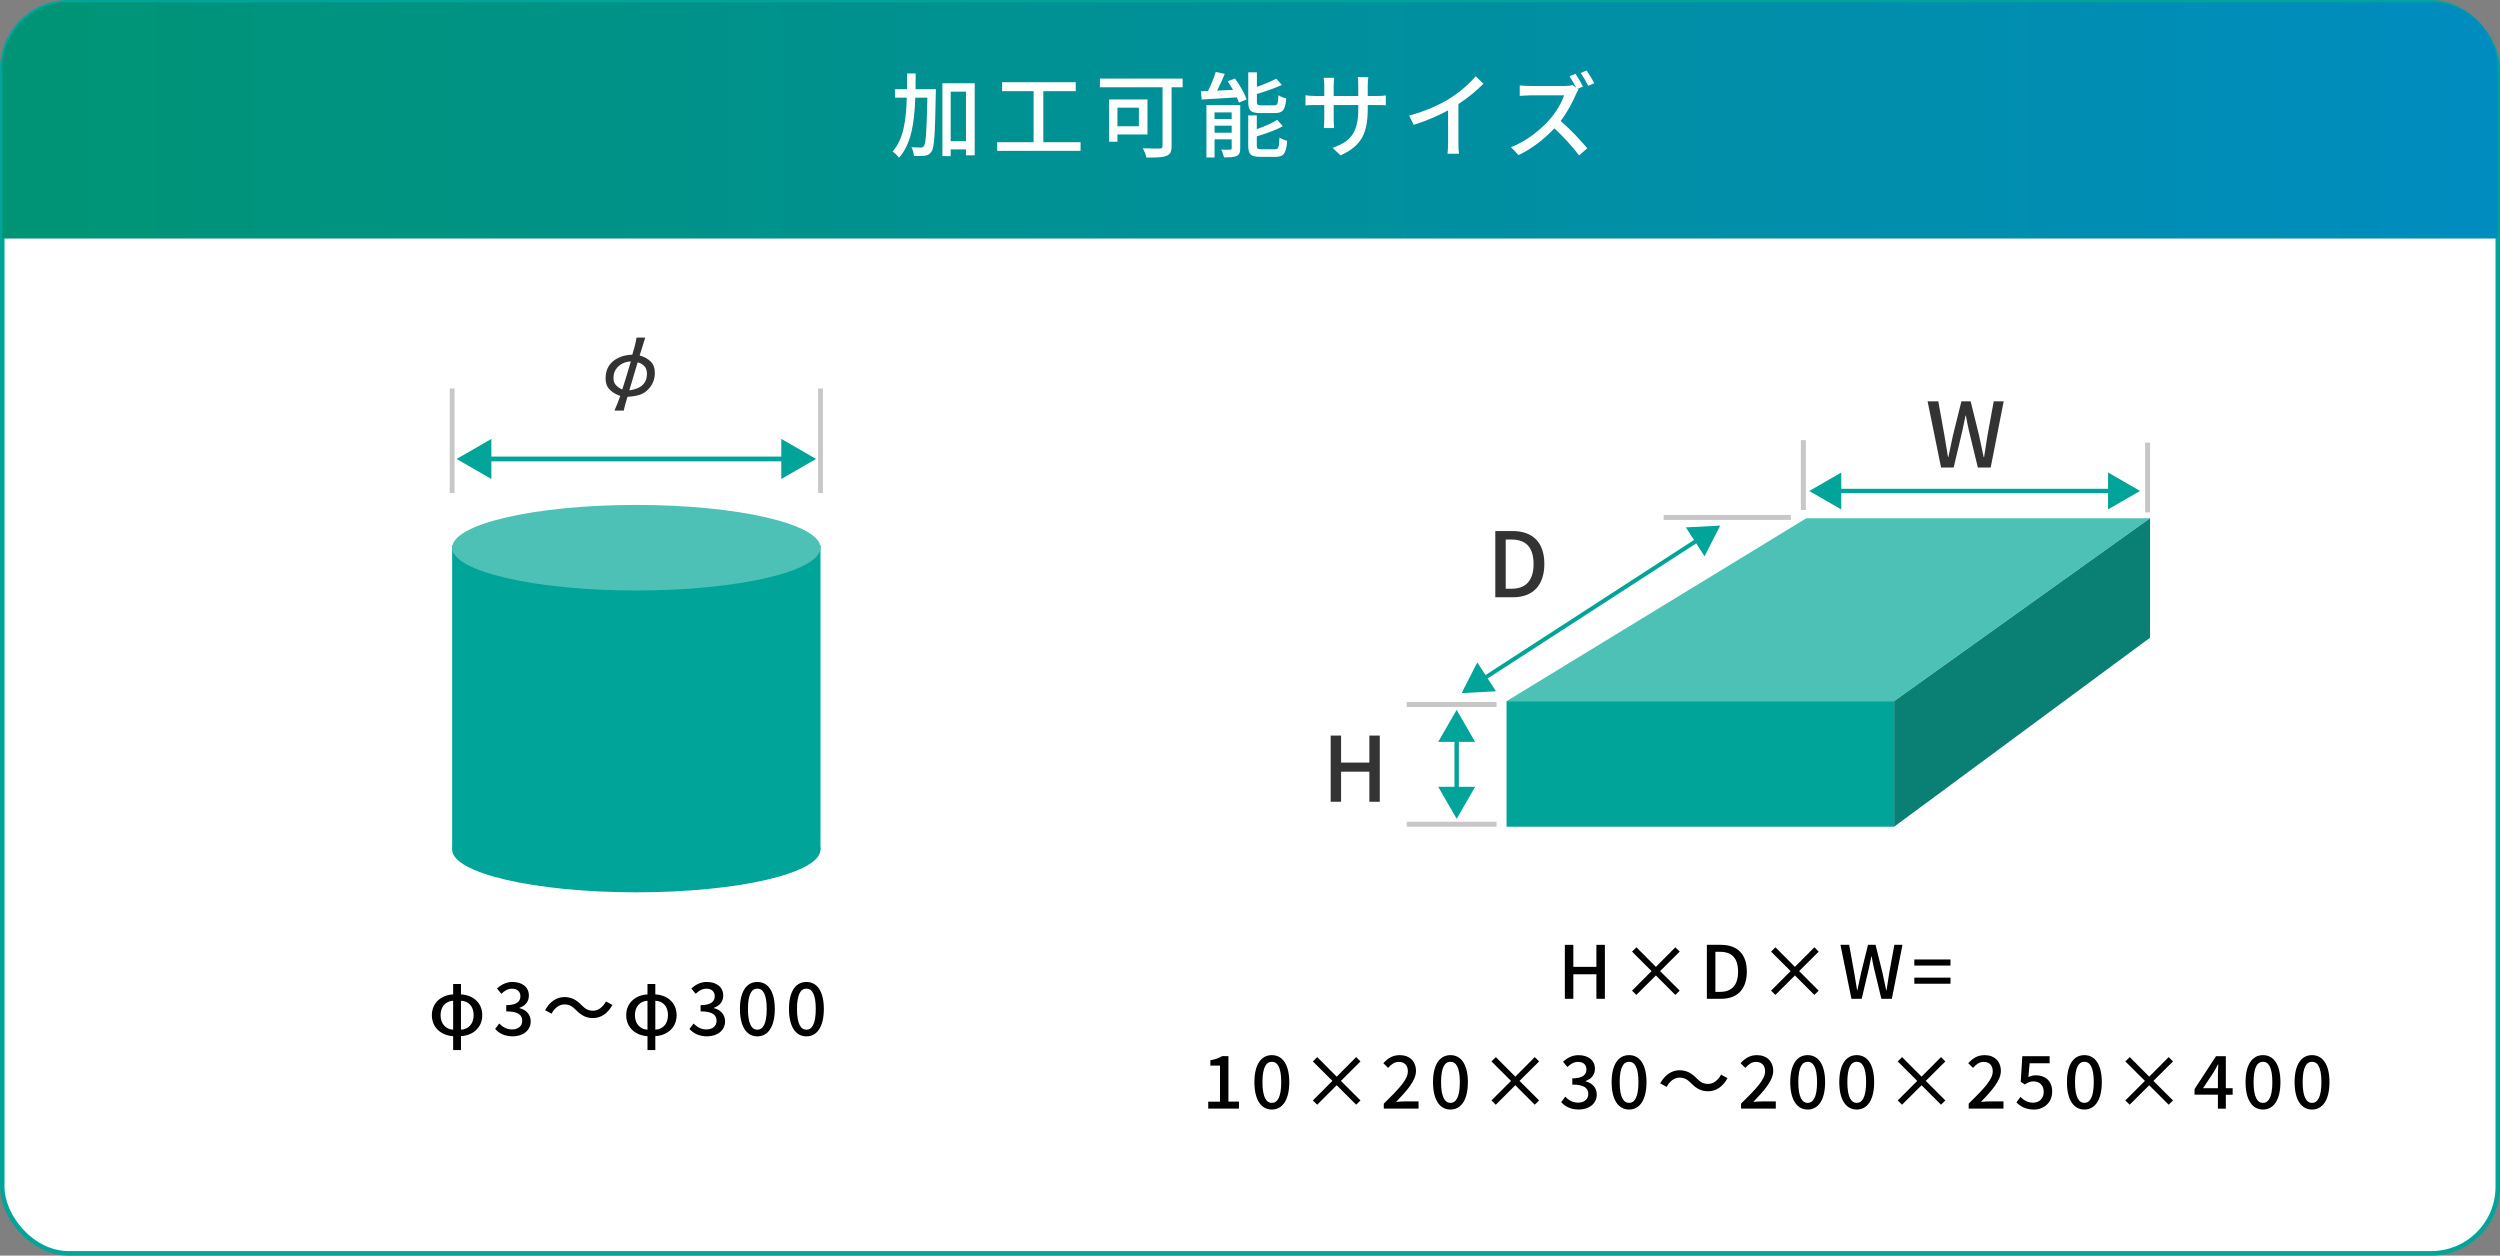<?xml version="1.0" encoding="UTF-8"?>
<svg id="_レイヤー_5" data-name="レイヤー_5" xmlns="http://www.w3.org/2000/svg" width="751.35" height="377.35" xmlns:xlink="http://www.w3.org/1999/xlink" viewBox="0 0 751.35 377.35">
  <rect x="0" y="0" width="751.35" height="377.35" fill="#808080" stroke="none"/>
  <defs>
    <linearGradient id="_名称未設定グラデーション_26" data-name="名称未設定グラデーション 26" x1=".68" y1="36.18" x2="750.68" y2="36.18" gradientUnits="userSpaceOnUse">
      <stop offset="0" stop-color="#009475"/>
      <stop offset="1" stop-color="#008cbf"/>
    </linearGradient>
  </defs>
  <rect x=".68" y=".68" width="750" height="376" rx="20" ry="20" style="fill: #fff; stroke: #00a498; stroke-miterlimit: 10; stroke-width: 1.35px;"/>
  <path d="M20.68.68h710c11.04,0,20,8.96,20,20v51H.68V20.68C.68,9.64,9.64.68,20.68.68Z" style="fill: url(#_名称未設定グラデーション_26);"/>
  <g>
    <path d="M281.27,26.81s0,.92-.03,1.26c-.22,12.1-.42,16.24-1.29,17.5-.56.81-1.09,1.09-1.99,1.23-.78.11-2.02.11-3.3.06-.03-.78-.31-1.9-.76-2.6,1.23.06,2.35.08,2.83.08.45,0,.7-.06.95-.48.59-.76.81-4.42,1.04-14.5h-3.64c-.25,7.48-1.2,13.94-4.9,18.03-.42-.59-1.32-1.46-1.93-1.85,3.3-3.64,4.09-9.41,4.28-16.18h-3.56v-2.55h3.61c.03-1.54.03-3.11.03-4.73h2.58c0,1.6,0,3.19-.03,4.73h6.1ZM292.94,25.02v21.67h-2.63v-1.79h-4.59v2.02h-2.49v-21.9h9.72ZM290.31,42.41v-14.87h-4.59v14.87h4.59Z" style="fill: #fff;"/>
    <path d="M324.75,42.74v2.6h-25.06v-2.6h10.95v-15.34h-9.46v-2.69h22.12v2.69h-9.74v15.34h11.2Z" style="fill: #fff;"/>
    <path d="M355.44,26.22h-3.33v17.7c0,1.68-.42,2.55-1.6,2.94-1.2.48-3.16.5-5.96.5-.14-.76-.67-2.04-1.09-2.8,2.13.11,4.45.08,5.12.08.62-.03.81-.2.81-.78v-17.64h-18.82v-2.6h24.86v2.6ZM335.84,40.42v2.18h-2.52v-12.71h11.54v10.53h-9.02ZM335.84,32.35v5.6h6.44v-5.6h-6.44Z" style="fill: #fff;"/>
    <path d="M371.15,23.59c1.43,1.93,2.94,4.54,3.5,6.3l-2.32.95c-.14-.45-.36-.98-.62-1.57-3.84.22-7.7.48-10.56.64l-.22-2.49c.64-.03,1.34-.06,2.13-.08.9-1.76,1.82-4.03,2.32-5.74l2.72.62c-.7,1.68-1.54,3.47-2.32,5.01l4.79-.22c-.5-.9-1.04-1.79-1.6-2.58l2.18-.84ZM372.74,44.56c0,1.23-.25,1.9-1.06,2.32-.87.39-2.1.42-3.81.42-.14-.67-.5-1.68-.87-2.35,1.18.06,2.32.06,2.72.03.36,0,.45-.11.45-.45v-2.66h-5.15v5.46h-2.44v-15.74h10.16v12.96ZM365.01,33.78v1.99h5.15v-1.99h-5.15ZM370.17,39.89v-2.13h-5.15v2.13h5.15ZM378.82,33.98c-2.94,0-3.67-.73-3.67-3.39v-8.85h2.6v4.37c2.16-.76,4.34-1.68,5.82-2.46l1.68,1.88c-2.16.98-4.96,1.96-7.5,2.72v2.32c0,.92.2,1.09,1.37,1.09h3.81c1.01,0,1.18-.45,1.29-3.05.56.42,1.62.81,2.35.95-.28,3.5-1.04,4.42-3.42,4.42h-4.34ZM383.13,44.87c1.09,0,1.29-.53,1.4-3.53.59.39,1.62.81,2.32.98-.31,3.81-1.04,4.82-3.5,4.82h-4.51c-2.94,0-3.7-.76-3.7-3.36v-9.1h2.58v4.14c2.3-.81,4.62-1.82,6.13-2.8l1.68,1.9c-2.13,1.23-5.12,2.24-7.81,3.05v2.77c0,.95.22,1.12,1.46,1.12h3.95Z" style="fill: #fff;"/>
    <path d="M402.9,46.69l-2.38-2.24c5.24-1.93,7.7-4.34,7.7-11.76v-1.12h-7.39v4.2c0,1.15.08,2.32.14,2.72h-3.11c.03-.39.14-1.54.14-2.72v-4.2h-2.74c-1.32,0-2.46.06-2.91.11v-3.05c.36.08,1.62.22,2.91.22h2.74v-3.22c0-.7-.06-1.51-.17-2.24h3.16c-.06.36-.17,1.2-.17,2.24v3.22h7.39v-3.25c0-1.12-.08-2.04-.14-2.44h3.16c-.06.42-.17,1.32-.17,2.44v3.25h2.63c1.37,0,2.27-.08,2.8-.17v2.97c-.45-.06-1.43-.08-2.77-.08h-2.66v.95c0,7.22-1.62,11.23-8.18,14.17Z" style="fill: #fff;"/>
    <path d="M435.71,29.58c2.91-1.79,5.88-4.4,7.78-6.66l2.35,2.24c-2.13,2.16-4.76,4.31-7.53,6.13v11.62c0,1.15.06,2.69.2,3.3h-3.47c.08-.62.17-2.16.17-3.3v-9.74c-2.94,1.6-6.64,3.22-10.33,4.34l-1.37-2.77c4.9-1.32,9.1-3.22,12.21-5.15Z" style="fill: #fff;"/>
    <path d="M475.75,26l-1.6.7.28.22c-.2.25-.62.98-.81,1.46-.98,2.3-2.63,5.43-4.59,7.98,2.88,2.46,6.27,6.08,8.01,8.2l-2.46,2.16c-1.85-2.49-4.65-5.57-7.42-8.15-3,3.19-6.78,6.16-10.78,8.04l-2.27-2.38c4.54-1.71,8.74-5.1,11.51-8.18,1.9-2.13,3.78-5.21,4.45-7.39h-10.28c-1.09,0-2.6.14-3.05.17v-3.16c.56.08,2.18.17,3.05.17h10.39c1.04,0,1.96-.11,2.44-.28l1.09.84c-.56-1.12-1.34-2.49-2.02-3.47l1.82-.76c.7,1.04,1.74,2.8,2.24,3.84ZM479.14,24.99l-1.82.81c-.59-1.2-1.51-2.8-2.27-3.86l1.79-.76c.73,1.04,1.79,2.8,2.3,3.81Z" style="fill: #fff;"/>
  </g>
  <g>
    <g>
      <g>
        <rect x="135.89" y="163.9" width="110.7" height="91.42" style="fill: #00a498;"/>
        <ellipse cx="191.24" cy="255.32" rx="55.35" ry="12.86" style="fill: #00a498;"/>
      </g>
      <ellipse cx="191.24" cy="164.61" rx="55.35" ry="12.86" style="fill: #4dc1b6;"/>
    </g>
    <rect x="135.18" y="116.76" width="1.43" height="31.43" style="fill: #c7c7c7;"/>
    <rect x="245.88" y="116.76" width="1.43" height="31.43" style="fill: #c7c7c7;"/>
    <g>
      <rect x="144.1" y="137.22" width="94.28" height="1.43" style="fill: #00a498;"/>
      <path d="M234.81,143.97v-12.07l10.45,6.03-10.45,6.03Z" style="fill: #00a498;"/>
      <path d="M147.68,131.9v12.07l-10.45-6.03,10.45-6.03Z" style="fill: #00a498;"/>
    </g>
    <path d="M184.66,123.42c.33-.74.64-1.47.93-2.21s.56-1.48.83-2.23c-1.27-.42-2.33-1.04-3.16-1.87s-1.26-1.95-1.26-3.38c0-1.57.37-2.88,1.1-3.92s1.72-1.82,2.94-2.36,2.55-.82,3.99-.85c.27-.84.51-1.68.73-2.54s.4-1.72.55-2.59h2.61c-.27.89-.54,1.78-.83,2.67s-.57,1.8-.85,2.7c1.34.37,2.44.96,3.29,1.78s1.28,1.98,1.28,3.47c0,1.87-.64,3.5-1.93,4.87-.8.87-1.77,1.46-2.89,1.77s-2.25.48-3.39.51c-.22.69-.42,1.38-.62,2.07s-.36,1.39-.51,2.1h-2.81ZM187.02,117.07c.45-1.39.89-2.79,1.31-4.21s.84-2.82,1.26-4.23c-.95.03-1.83.26-2.62.68s-1.43,1-1.9,1.73-.7,1.61-.7,2.61c0,.87.26,1.58.77,2.12s1.14.98,1.9,1.29ZM189.13,117.32c1-.13,1.9-.39,2.7-.75s1.43-.9,1.9-1.58.7-1.58.7-2.69c0-.94-.25-1.68-.74-2.23s-1.18-.95-2.05-1.18l-2.51,8.44Z" style="fill: #333;"/>
  </g>
  <g>
    <g>
      <polygon points="646.18 155.75 542.88 155.75 452.78 210.73 569.26 210.73 646.18 155.75" style="fill: #4dc1b6;"/>
      <rect x="452.78" y="210.73" width="116.48" height="37.73" style="fill: #00a498;"/>
      <polygon points="646.18 191.65 569.26 248.46 569.26 210.73 646.18 155.75 646.18 191.65" style="fill: #0a7f74;"/>
    </g>
    <g>
      <rect x="550.09" y="146.9" width="86.76" height="1.31" style="fill: #00a498;"/>
      <path d="M633.56,153.11v-11.11l9.62,5.55-9.62,5.55Z" style="fill: #00a498;"/>
      <path d="M553.37,142v11.11l-9.62-5.55,9.62-5.55Z" style="fill: #00a498;"/>
    </g>
    <rect x="500" y="154.76" width="38.23" height="1.5" style="fill: #c7c7c7;"/>
    <rect x="422.79" y="210.98" width="26.99" height="1.5" style="fill: #c7c7c7;"/>
    <rect x="422.79" y="246.96" width="26.99" height="1.5" style="fill: #c7c7c7;"/>
    <rect x="541.23" y="132.27" width="1.5" height="20.99" style="fill: #c7c7c7;"/>
    <rect x="644.68" y="133.02" width="1.5" height="20.99" style="fill: #c7c7c7;"/>
    <path d="M579.33,120.62h3.21l1.86,10.37c.35,2.11.7,4.24,1.05,6.37h.11c.43-2.13.89-4.27,1.35-6.37l2.57-10.37h2.78l2.56,10.37c.46,2.08.89,4.21,1.35,6.37h.13c.32-2.16.67-4.29,1-6.37l1.89-10.37h3l-3.91,19.89h-3.86l-2.67-11.04c-.35-1.57-.65-3.05-.92-4.56h-.11c-.3,1.51-.62,3-.95,4.56l-2.62,11.04h-3.78l-4.05-19.89Z" style="fill: #333;"/>
    <path d="M449.4,159.6h5.16c6.1,0,9.58,3.4,9.58,9.88s-3.48,10.02-9.42,10.02h-5.32v-19.89ZM454.34,176.93c4.27,0,6.56-2.51,6.56-7.45s-2.29-7.32-6.56-7.32h-1.81v14.77h1.81Z" style="fill: #333;"/>
    <path d="M399.92,221.07h3.13v8.12h8.5v-8.12h3.13v19.89h-3.13v-9.04h-8.5v9.04h-3.13v-19.89Z" style="fill: #333;"/>
    <g>
      <rect x="437.74" y="182.52" width="80.79" height="1.22" transform="translate(-22.73 289.39) rotate(-32.94)" style="fill: #00a498;"/>
      <path d="M512.28,167.18l-5.62-8.68,10.33-.53-4.7,9.21Z" style="fill: #00a498;"/>
      <path d="M443.99,199.09l5.62,8.68-10.33.53,4.7-9.21Z" style="fill: #00a498;"/>
    </g>
    <g>
      <rect x="437.13" y="219.69" width="1.31" height="20.07" style="fill: #00a498;"/>
      <path d="M432.23,236.47h11.11l-5.55,9.62-5.55-9.62Z" style="fill: #00a498;"/>
      <path d="M443.34,222.97h-11.11s5.55-9.62,5.55-9.62l5.55,9.62Z" style="fill: #00a498;"/>
    </g>
  </g>
  <g>
    <path d="M136.19,311.4c-3.3-.15-6.4-2.35-6.4-6.29s3.1-6.1,6.4-6.25v-3.12h2.35v3.12c3.39.15,6.4,2.33,6.4,6.25s-3.08,6.14-6.4,6.29v4.18h-2.35v-4.18ZM136.19,309.46v-8.69c-2.16.09-3.78,1.67-3.78,4.33s1.63,4.27,3.78,4.36ZM138.54,300.77v8.69c2.16-.09,3.81-1.67,3.81-4.36s-1.56-4.25-3.81-4.33Z"/>
    <path d="M148.81,309.24l1.23-1.63c.95.97,2.16,1.78,3.83,1.78,1.83,0,3.08-.99,3.08-2.57,0-1.74-1.14-2.86-4.8-2.86v-1.87c3.19,0,4.25-1.17,4.25-2.68,0-1.41-.95-2.27-2.49-2.27-1.25,0-2.31.62-3.23,1.54l-1.32-1.58c1.28-1.17,2.77-1.98,4.64-1.98,2.9,0,4.95,1.5,4.95,4.09,0,1.83-1.08,3.04-2.79,3.67v.11c1.87.46,3.34,1.83,3.34,3.96,0,2.84-2.44,4.51-5.41,4.51-2.55,0-4.2-1.01-5.28-2.22Z"/>
    <path d="M169.63,301.87c-1.61,0-2.99,1.12-3.87,2.79l-1.94-1.06c1.43-2.6,3.5-3.94,5.83-3.94,2.05,0,3.54.81,5.08,2.38,1.08,1.08,1.96,1.72,3.52,1.72s2.99-1.12,3.87-2.79l1.94,1.06c-1.43,2.6-3.5,3.94-5.83,3.94-2.05,0-3.54-.81-5.08-2.38-1.08-1.08-1.96-1.72-3.52-1.72Z"/>
    <path d="M194.6,311.4c-3.3-.15-6.4-2.35-6.4-6.29s3.1-6.1,6.4-6.25v-3.12h2.35v3.12c3.39.15,6.4,2.33,6.4,6.25s-3.08,6.14-6.4,6.29v4.18h-2.35v-4.18ZM194.6,309.46v-8.69c-2.16.09-3.78,1.67-3.78,4.33s1.63,4.27,3.78,4.36ZM196.95,300.77v8.69c2.16-.09,3.81-1.67,3.81-4.36s-1.56-4.25-3.81-4.33Z"/>
    <path d="M207.22,309.24l1.23-1.63c.95.97,2.16,1.78,3.83,1.78,1.83,0,3.08-.99,3.08-2.57,0-1.74-1.14-2.86-4.8-2.86v-1.87c3.19,0,4.25-1.17,4.25-2.68,0-1.41-.95-2.27-2.49-2.27-1.25,0-2.31.62-3.23,1.54l-1.32-1.58c1.28-1.17,2.77-1.98,4.64-1.98,2.9,0,4.95,1.5,4.95,4.09,0,1.83-1.08,3.04-2.79,3.67v.11c1.87.46,3.34,1.83,3.34,3.96,0,2.84-2.44,4.51-5.41,4.51-2.55,0-4.2-1.01-5.28-2.22Z"/>
    <path d="M222.38,303.24c0-5.3,2.02-8.12,5.24-8.12s5.24,2.84,5.24,8.12-2,8.23-5.24,8.23-5.24-2.93-5.24-8.23ZM230.43,303.24c0-4.53-1.17-6.12-2.82-6.12s-2.82,1.58-2.82,6.12,1.17,6.23,2.82,6.23,2.82-1.69,2.82-6.23Z"/>
    <path d="M237.12,303.24c0-5.3,2.02-8.12,5.24-8.12s5.24,2.84,5.24,8.12-2,8.23-5.24,8.23-5.24-2.93-5.24-8.23ZM245.17,303.24c0-4.53-1.17-6.12-2.82-6.12s-2.82,1.58-2.82,6.12,1.17,6.23,2.82,6.23,2.82-1.69,2.82-6.23Z"/>
  </g>
  <g>
    <path d="M470.3,283.96h2.55v6.62h6.93v-6.62h2.55v16.22h-2.55v-7.37h-6.93v7.37h-2.55v-16.22Z"/>
    <path d="M497.67,293.16l-5.88,5.85-1.3-1.28,5.87-5.88-5.87-5.85,1.32-1.3,5.85,5.88,5.85-5.88,1.3,1.3-5.88,5.85,5.88,5.88-1.3,1.28-5.85-5.85Z"/>
    <path d="M512.98,283.96h4.2c4.97,0,7.81,2.77,7.81,8.05s-2.84,8.16-7.68,8.16h-4.33v-16.22ZM517.01,298.09c3.48,0,5.35-2.05,5.35-6.07s-1.87-5.96-5.35-5.96h-1.47v12.04h1.47Z"/>
    <path d="M539.45,293.16l-5.88,5.85-1.3-1.28,5.88-5.88-5.88-5.85,1.32-1.3,5.85,5.88,5.85-5.88,1.3,1.3-5.88,5.85,5.88,5.88-1.3,1.28-5.85-5.85Z"/>
    <path d="M553.13,283.96h2.62l1.52,8.45c.29,1.72.57,3.45.86,5.19h.09c.35-1.74.73-3.48,1.1-5.19l2.09-8.45h2.27l2.09,8.45c.37,1.69.73,3.43,1.1,5.19h.11c.26-1.76.55-3.5.81-5.19l1.54-8.45h2.44l-3.19,16.22h-3.15l-2.18-9c-.29-1.28-.53-2.49-.75-3.72h-.09c-.24,1.23-.51,2.44-.77,3.72l-2.13,9h-3.08l-3.3-16.22Z"/>
    <path d="M575.33,288.36h10.87v1.83h-10.87v-1.83ZM575.33,293.82h10.87v1.83h-10.87v-1.83Z"/>
    <path d="M363.12,331.09h3.54v-10.83h-2.9v-1.61c1.52-.26,2.6-.66,3.52-1.23h1.91v13.66h3.17v2.09h-9.24v-2.09Z"/>
    <path d="M377,325.23c0-5.3,2.02-8.12,5.24-8.12s5.24,2.84,5.24,8.12-2,8.23-5.24,8.23-5.24-2.93-5.24-8.23ZM385.06,325.23c0-4.53-1.17-6.12-2.82-6.12s-2.82,1.58-2.82,6.12,1.17,6.23,2.82,6.23,2.82-1.69,2.82-6.23Z"/>
    <path d="M401.73,326.16l-5.87,5.85-1.3-1.28,5.88-5.88-5.88-5.85,1.32-1.3,5.85,5.88,5.85-5.88,1.3,1.3-5.88,5.85,5.88,5.88-1.3,1.28-5.85-5.85Z"/>
    <path d="M415.88,331.7c4.51-4.42,7.24-7.24,7.24-9.7,0-1.72-.92-2.86-2.75-2.86-1.28,0-2.33.81-3.19,1.8l-1.43-1.41c1.39-1.5,2.82-2.42,4.93-2.42,2.97,0,4.88,1.89,4.88,4.75s-2.62,5.79-5.98,9.31c.81-.09,1.85-.15,2.64-.15h4.11v2.16h-10.45v-1.47Z"/>
    <path d="M430.68,325.23c0-5.3,2.02-8.12,5.24-8.12s5.24,2.84,5.24,8.12-2,8.23-5.24,8.23-5.24-2.93-5.24-8.23ZM438.74,325.23c0-4.53-1.17-6.12-2.82-6.12s-2.82,1.58-2.82,6.12,1.17,6.23,2.82,6.23,2.82-1.69,2.82-6.23Z"/>
    <path d="M455.41,326.16l-5.87,5.85-1.3-1.28,5.88-5.88-5.88-5.85,1.32-1.3,5.85,5.88,5.85-5.88,1.3,1.3-5.88,5.85,5.88,5.88-1.3,1.28-5.85-5.85Z"/>
    <path d="M469.2,331.24l1.23-1.63c.95.97,2.16,1.78,3.83,1.78,1.83,0,3.08-.99,3.08-2.57,0-1.74-1.14-2.86-4.8-2.86v-1.87c3.19,0,4.25-1.17,4.25-2.68,0-1.41-.95-2.27-2.49-2.27-1.25,0-2.31.62-3.23,1.54l-1.32-1.58c1.28-1.17,2.77-1.98,4.64-1.98,2.9,0,4.95,1.5,4.95,4.09,0,1.83-1.08,3.04-2.79,3.67v.11c1.87.46,3.34,1.83,3.34,3.96,0,2.84-2.44,4.51-5.41,4.51-2.55,0-4.2-1.01-5.28-2.22Z"/>
    <path d="M484.36,325.23c0-5.3,2.02-8.12,5.24-8.12s5.24,2.84,5.24,8.12-2,8.23-5.24,8.23-5.24-2.93-5.24-8.23ZM492.42,325.23c0-4.53-1.17-6.12-2.82-6.12s-2.82,1.58-2.82,6.12,1.17,6.23,2.82,6.23,2.82-1.69,2.82-6.23Z"/>
    <path d="M504.76,323.87c-1.61,0-2.99,1.12-3.87,2.79l-1.94-1.06c1.43-2.6,3.5-3.94,5.83-3.94,2.05,0,3.54.81,5.08,2.38,1.08,1.08,1.96,1.72,3.52,1.72s2.99-1.12,3.87-2.79l1.94,1.06c-1.43,2.6-3.5,3.94-5.83,3.94-2.05,0-3.54-.81-5.08-2.38-1.08-1.08-1.96-1.72-3.52-1.72Z"/>
    <path d="M523.24,331.7c4.51-4.42,7.24-7.24,7.24-9.7,0-1.72-.92-2.86-2.75-2.86-1.28,0-2.33.81-3.19,1.8l-1.43-1.41c1.39-1.5,2.82-2.42,4.93-2.42,2.97,0,4.88,1.89,4.88,4.75s-2.62,5.79-5.98,9.31c.81-.09,1.85-.15,2.64-.15h4.12v2.16h-10.45v-1.47Z"/>
    <path d="M538.04,325.23c0-5.3,2.02-8.12,5.24-8.12s5.24,2.84,5.24,8.12-2,8.23-5.24,8.23-5.24-2.93-5.24-8.23ZM546.1,325.23c0-4.53-1.17-6.12-2.82-6.12s-2.82,1.58-2.82,6.12,1.17,6.23,2.82,6.23,2.82-1.69,2.82-6.23Z"/>
    <path d="M552.78,325.23c0-5.3,2.02-8.12,5.24-8.12s5.24,2.84,5.24,8.12-2,8.23-5.24,8.23-5.24-2.93-5.24-8.23ZM560.84,325.23c0-4.53-1.17-6.12-2.82-6.12s-2.82,1.58-2.82,6.12,1.17,6.23,2.82,6.23,2.82-1.69,2.82-6.23Z"/>
    <path d="M577.51,326.16l-5.88,5.85-1.3-1.28,5.88-5.88-5.88-5.85,1.32-1.3,5.85,5.88,5.85-5.88,1.3,1.3-5.88,5.85,5.88,5.88-1.3,1.28-5.85-5.85Z"/>
    <path d="M591.66,331.7c4.51-4.42,7.24-7.24,7.24-9.7,0-1.72-.92-2.86-2.75-2.86-1.28,0-2.33.81-3.19,1.8l-1.43-1.41c1.39-1.5,2.82-2.42,4.93-2.42,2.97,0,4.88,1.89,4.88,4.75s-2.62,5.79-5.98,9.31c.81-.09,1.85-.15,2.64-.15h4.12v2.16h-10.45v-1.47Z"/>
    <path d="M606.02,331.31l1.21-1.65c.92.92,2.09,1.74,3.78,1.74,1.83,0,3.21-1.23,3.21-3.23s-1.23-3.17-3.08-3.17c-1.03,0-1.65.31-2.6.92l-1.23-.79.48-7.7h8.21v2.13h-6.01l-.38,4.16c.7-.35,1.34-.55,2.22-.55,2.71,0,4.93,1.52,4.93,4.91s-2.62,5.39-5.46,5.39c-2.55,0-4.16-1.03-5.3-2.16Z"/>
    <path d="M621.2,325.23c0-5.3,2.02-8.12,5.24-8.12s5.24,2.84,5.24,8.12-2,8.23-5.24,8.23-5.24-2.93-5.24-8.23ZM629.26,325.23c0-4.53-1.17-6.12-2.82-6.12s-2.82,1.58-2.82,6.12,1.17,6.23,2.82,6.23,2.82-1.69,2.82-6.23Z"/>
    <path d="M645.93,326.16l-5.88,5.85-1.3-1.28,5.88-5.88-5.88-5.85,1.32-1.3,5.85,5.88,5.85-5.88,1.3,1.3-5.88,5.85,5.88,5.88-1.3,1.28-5.85-5.85Z"/>
    <path d="M666.57,329h-7.02v-1.69l6.45-9.88h2.95v9.62h2.05v1.96h-2.05v4.18h-2.38v-4.18ZM666.57,327.04v-3.98c0-.88.07-2.29.11-3.17h-.09c-.4.79-.84,1.54-1.3,2.35l-3.19,4.8h4.47Z"/>
    <path d="M674.88,325.23c0-5.3,2.02-8.12,5.24-8.12s5.24,2.84,5.24,8.12-2,8.23-5.24,8.23-5.24-2.93-5.24-8.23ZM682.93,325.23c0-4.53-1.17-6.12-2.82-6.12s-2.82,1.58-2.82,6.12,1.17,6.23,2.82,6.23,2.82-1.69,2.82-6.23Z"/>
    <path d="M689.62,325.23c0-5.3,2.02-8.12,5.24-8.12s5.24,2.84,5.24,8.12-2,8.23-5.24,8.23-5.24-2.93-5.24-8.23ZM697.68,325.23c0-4.53-1.17-6.12-2.82-6.12s-2.82,1.58-2.82,6.12,1.17,6.23,2.82,6.23,2.82-1.69,2.82-6.23Z"/>
  </g>
</svg>